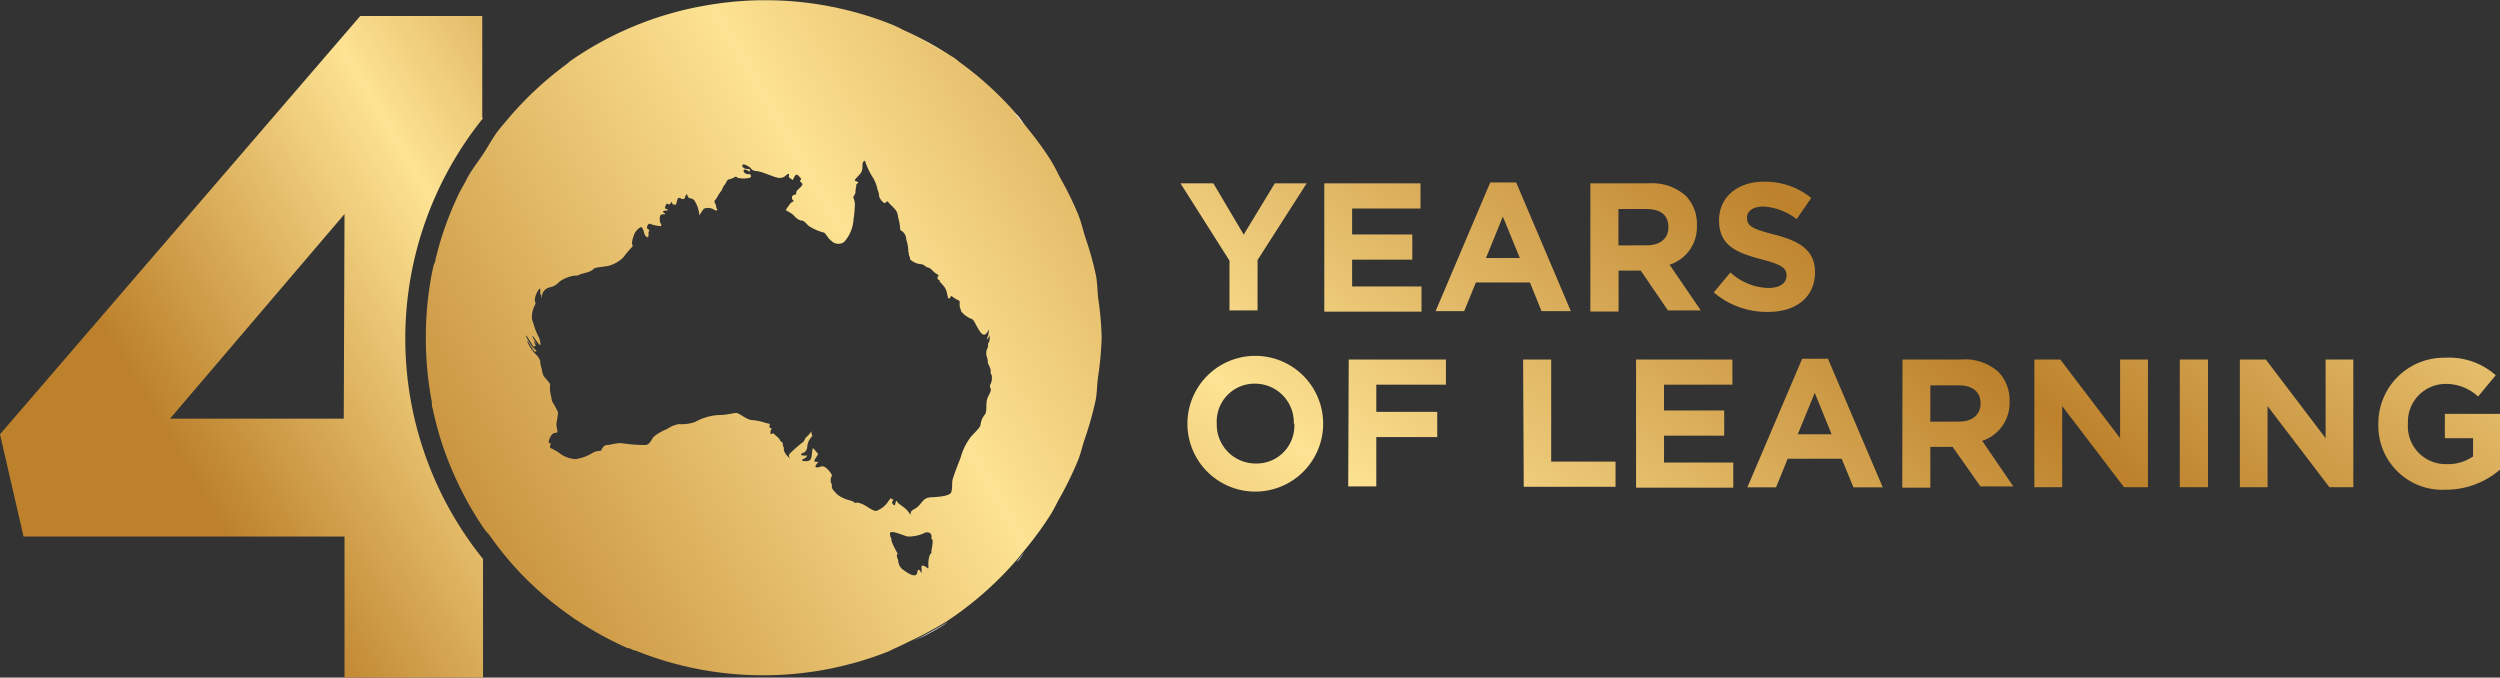 <svg id="Layer_1" data-name="Layer 1" xmlns="http://www.w3.org/2000/svg" xmlns:xlink="http://www.w3.org/1999/xlink" viewBox="0 0 198.54 53.81"><rect x="0" y="0" width="198.54" height="53.81" fill="#333333" stroke="none"/><defs><style>.cls-1{fill:none;}.cls-2{fill:url(#New_Gradient_Swatch_1);}.cls-3{fill:url(#New_Gradient_Swatch_1-2);}.cls-4{fill:#fff;}.cls-5{fill:url(#New_Gradient_Swatch_1-3);}.cls-6{fill:url(#New_Gradient_Swatch_1-4);}.cls-7{fill:url(#New_Gradient_Swatch_1-5);}.cls-8{fill:url(#New_Gradient_Swatch_1-6);}.cls-9{fill:url(#New_Gradient_Swatch_1-7);}.cls-10{fill:url(#New_Gradient_Swatch_1-8);}.cls-11{fill:url(#New_Gradient_Swatch_1-9);}.cls-12{fill:url(#New_Gradient_Swatch_1-10);}.cls-13{fill:url(#New_Gradient_Swatch_1-11);}.cls-14{fill:url(#New_Gradient_Swatch_1-12);}.cls-15{fill:url(#New_Gradient_Swatch_1-13);}.cls-16{fill:url(#New_Gradient_Swatch_1-14);}.cls-17{fill:url(#New_Gradient_Swatch_1-15);}.cls-18{fill:url(#New_Gradient_Swatch_1-16);}.cls-19{fill:url(#New_Gradient_Swatch_1-17);}.cls-20{fill:url(#New_Gradient_Swatch_1-18);}</style><linearGradient id="New_Gradient_Swatch_1" x1="222.13" y1="407.79" x2="310.31" y2="355.31" gradientUnits="userSpaceOnUse"><stop offset="0" stop-color="#bd812b"/><stop offset="0.27" stop-color="#fde393"/><stop offset="0.53" stop-color="#bd812b"/><stop offset="0.79" stop-color="#fde393"/><stop offset="1" stop-color="#bd812b"/></linearGradient><linearGradient id="New_Gradient_Swatch_1-2" x1="236.12" y1="414.51" x2="382.86" y2="329.28" xlink:href="#New_Gradient_Swatch_1"/><linearGradient id="New_Gradient_Swatch_1-3" x1="227.12" y1="440.75" x2="443.33" y2="304.77" xlink:href="#New_Gradient_Swatch_1"/><linearGradient id="New_Gradient_Swatch_1-4" x1="272.22" y1="427.5" x2="368.66" y2="309.26" xlink:href="#New_Gradient_Swatch_1"/><linearGradient id="New_Gradient_Swatch_1-5" x1="279.56" y1="433.48" x2="376" y2="315.24" xlink:href="#New_Gradient_Swatch_1"/><linearGradient id="New_Gradient_Swatch_1-6" x1="287.06" y1="439.6" x2="383.5" y2="321.36" xlink:href="#New_Gradient_Swatch_1"/><linearGradient id="New_Gradient_Swatch_1-7" x1="292.57" y1="444.1" x2="389.01" y2="325.86" xlink:href="#New_Gradient_Swatch_1"/><linearGradient id="New_Gradient_Swatch_1-8" x1="298.34" y1="448.81" x2="394.78" y2="330.57" xlink:href="#New_Gradient_Swatch_1"/><linearGradient id="New_Gradient_Swatch_1-9" x1="280.83" y1="434.52" x2="377.27" y2="316.28" xlink:href="#New_Gradient_Swatch_1"/><linearGradient id="New_Gradient_Swatch_1-10" x1="286.42" y1="439.08" x2="382.86" y2="320.84" xlink:href="#New_Gradient_Swatch_1"/><linearGradient id="New_Gradient_Swatch_1-11" x1="295.77" y1="446.7" x2="392.21" y2="328.46" xlink:href="#New_Gradient_Swatch_1"/><linearGradient id="New_Gradient_Swatch_1-12" x1="301.28" y1="451.2" x2="397.72" y2="332.96" xlink:href="#New_Gradient_Swatch_1"/><linearGradient id="New_Gradient_Swatch_1-13" x1="308.79" y1="457.32" x2="405.23" y2="339.08" xlink:href="#New_Gradient_Swatch_1"/><linearGradient id="New_Gradient_Swatch_1-14" x1="314.3" y1="461.82" x2="410.74" y2="343.58" xlink:href="#New_Gradient_Swatch_1"/><linearGradient id="New_Gradient_Swatch_1-15" x1="320.67" y1="467.01" x2="417.11" y2="348.77" xlink:href="#New_Gradient_Swatch_1"/><linearGradient id="New_Gradient_Swatch_1-16" x1="325.57" y1="471.01" x2="422.01" y2="352.77" xlink:href="#New_Gradient_Swatch_1"/><linearGradient id="New_Gradient_Swatch_1-17" x1="330.47" y1="475" x2="426.91" y2="356.77" xlink:href="#New_Gradient_Swatch_1"/><linearGradient id="New_Gradient_Swatch_1-18" x1="337.69" y1="480.9" x2="434.13" y2="362.66" xlink:href="#New_Gradient_Swatch_1"/></defs><path class="cls-1" d="M277.29,421.33c.63-.25,1.21-.57,1.82-.87-.41.19-.8.4-1.22.58C277.68,421.13,277.49,421.23,277.29,421.33Z" transform="translate(-206.7 -369.51)"/><path class="cls-1" d="M282.82,374.46a26.58,26.58,0,0,1,4.42,4A26.58,26.58,0,0,0,282.82,374.46Z" transform="translate(-206.7 -369.51)"/><path class="cls-1" d="M292.34,406.14a27.25,27.25,0,0,1-1.5,3.07A27.25,27.25,0,0,0,292.34,406.14Z" transform="translate(-206.7 -369.51)"/><path class="cls-1" d="M292.89,388.4a24.47,24.47,0,0,1,.84,3A25,25,0,0,0,292.89,388.4Z" transform="translate(-206.7 -369.51)"/><path class="cls-1" d="M293.73,401.39a26.8,26.8,0,0,1-.9,3.18A24.57,24.57,0,0,0,293.73,401.39Z" transform="translate(-206.7 -369.51)"/><path class="cls-1" d="M288.28,379.71a26.48,26.48,0,0,1,1.82,2.49A24.81,24.81,0,0,0,288.28,379.71Z" transform="translate(-206.7 -369.51)"/><path class="cls-1" d="M290.16,410.46a26.92,26.92,0,0,1-2.05,2.81A26.92,26.92,0,0,0,290.16,410.46Z" transform="translate(-206.7 -369.51)"/><path class="cls-1" d="M287.35,414.19a27.11,27.11,0,0,1-5.41,4.73A26.83,26.83,0,0,0,287.35,414.19Z" transform="translate(-206.7 -369.51)"/><path class="cls-1" d="M291,383.79a25.53,25.53,0,0,1,1.36,2.78A25.53,25.53,0,0,0,291,383.79Z" transform="translate(-206.7 -369.51)"/><path class="cls-1" d="M280.65,412.21c0-.19,0-.37-.1-.43a.45.45,0,0,0-.5,0,3,3,0,0,1-1.26.26c-.36-.06-1.31-.54-1.43-.28a.74.74,0,0,0,.11.44c-.06.19.3.84.52,1.24,0,0-.07,0-.08,0a.81.81,0,0,0,.1.46,1,1,0,0,0,.29.7c.21.17.73.54,1,.52s.2-.3.29-.43.26.31.27.23a1.89,1.89,0,0,0,0-.44c0-.2.26,0,.39,0s.16.21.16-.13a2.06,2.06,0,0,1,.13-.89c.1-.13.11,0,.11-.29s.21-.92,0-1Z" transform="translate(-206.7 -369.51)"/><path class="cls-1" d="M282.39,374.12l0,0,.26.2-.58-.4.27.16Z" transform="translate(-206.7 -369.51)"/><path class="cls-1" d="M293.91,399.63a26.9,26.9,0,0,0,.33-3.25,25.11,25.11,0,0,0-.32-3.14,25.1,25.1,0,0,1,.29,3.14A26.7,26.7,0,0,1,293.91,399.63Z" transform="translate(-206.7 -369.51)"/><path class="cls-1" d="M278.43,371.94c-.28-.13-.55-.29-.84-.41l.21.1C278,371.72,278.22,371.84,278.43,371.94Z" transform="translate(-206.7 -369.51)"/><path class="cls-2" d="M245,378.86v-8.08h-9.69L206.7,404l1.87,8.12h25.49v11.26h11V413.9a27.89,27.89,0,0,1,0-35Zm-11,23.9H220.2l13.86-16.25Z" transform="translate(-206.7 -369.51)"/><path class="cls-3" d="M293.92,393.24c-.07-.62-.07-1.27-.19-1.88a24.47,24.47,0,0,0-.84-3c-.19-.61-.33-1.24-.57-1.83a25.53,25.53,0,0,0-1.36-2.78c-.28-.53-.54-1.08-.86-1.59a26.48,26.48,0,0,0-1.82-2.49c-.34-.43-.67-.86-1-1.26a26.58,26.58,0,0,0-4.42-4,1.49,1.49,0,0,0-.14-.12l-.26-.2,0,0,0,0-.27-.16a26,26,0,0,0-3.67-2c-.21-.1-.41-.22-.63-.31l-.21-.1a26.46,26.46,0,0,0-4.43-1.37l-.28-.07-.06,0h0l-.34-.07a26.78,26.78,0,0,0-4.77-.48H267a27.68,27.68,0,0,0-4.4.44A26.75,26.75,0,0,0,252,374.35l-.36.3A26.92,26.92,0,0,0,247,379c-.25.29-.5.59-.74.89-.45.59-.79,1.25-1.2,1.87s-1,1.36-1.36,2.1c-.19.37-.41.72-.59,1.1a26.09,26.09,0,0,0-1.83,5.18c0,.17-.12.33-.16.51l-.12.55a27.12,27.12,0,0,0-.48,4.8c0,.12,0,.23,0,.35s0,.22,0,.32a27,27,0,0,0,.48,4.8,1.16,1.16,0,0,0,0,.18c0,.13.05.26.08.39a25.75,25.75,0,0,0,1.4,4.52l.2.47a27,27,0,0,0,2.28,4.2l.08.13.05.06a.61.61,0,0,0,.07.1c.12.19.3.34.43.52a26.39,26.39,0,0,0,2.61,3.16l.31.31a26,26,0,0,0,3.62,3l.09.07.1.07.22.14a27.4,27.4,0,0,0,4,2.19l.11,0,.42.19.09,0a27.1,27.1,0,0,0,20.11.07c.2-.1.39-.2.6-.29.42-.18.81-.39,1.22-.58a28.55,28.55,0,0,0,2.83-1.54,27.11,27.11,0,0,0,5.41-4.73c.27-.3.51-.61.76-.92a26.92,26.92,0,0,0,2.05-2.81c.25-.4.45-.83.68-1.25a27.25,27.25,0,0,0,1.5-3.07c.2-.51.32-1.05.49-1.57a26.8,26.8,0,0,0,.9-3.18c.11-.57.11-1.18.18-1.76a26.7,26.7,0,0,0,.3-3.25A25.1,25.1,0,0,0,293.92,393.24Zm-13.36,20.3a2.06,2.06,0,0,0-.13.89c0,.34,0,.23-.16.13s-.39-.24-.39,0a1.89,1.89,0,0,1,0,.44c0,.08-.17-.34-.27-.23s0,.41-.29.43-.77-.35-1-.52a1,1,0,0,1-.29-.7.81.81,0,0,1-.1-.46s0,0,.08,0c-.22-.4-.58-1.05-.52-1.24a.74.74,0,0,1-.11-.44c.12-.26,1.07.22,1.43.28a3,3,0,0,0,1.26-.26.45.45,0,0,1,.5,0c.11.06.12.24.1.43h0c.22.12,0,.77,0,1S280.66,413.41,280.56,413.54ZM285.38,400c-.1.1-.06.2,0,.41s-.22.51-.3.86,0,.89-.14,1.13a1.5,1.5,0,0,0-.36.78c0,.24-.26.46-.76,1a4.77,4.77,0,0,0-.84,1.7c-.16.4-.57,1.46-.63,1.73s0,.71-.11,1-1,.37-1.58.39-.7.37-1,.68-.61.31-.63.55,0,.15-.27-.17-.72-.51-.81-.71-.13.11-.16.23-.18,0-.23-.11.08-.2.12-.32c0,.1-.17,0-.21-.08a1.11,1.11,0,0,0-.27.32,1.92,1.92,0,0,1-.84.67c-.29.13-.79-.38-1.28-.56s-.35.05-.56-.11-.49-.13-.94-.37a1.61,1.61,0,0,1-.63-.51.52.52,0,0,1-.18-.51.67.67,0,0,1,0-.71s0,0,0-.05a1.8,1.8,0,0,0-.52-.61c-.29-.19-.38,0-.66,0s-.05-.23.1-.45a.47.47,0,0,1-.21,0c-.28,0,.07-.34.19-.61a4.51,4.51,0,0,0-.37-.44c-.11-.12-.08.32-.16.69s-.39.31-.58.31-.22-.12,0-.2a.44.44,0,0,0,.25-.25,1.32,1.32,0,0,1-.34,0c-.18,0-.22-.12,0-.2s.29-.21.34-.47a1.23,1.23,0,0,1,.28-.73c.21-.25.08-.11.06-.36a.39.39,0,0,1,0-.17,2.42,2.42,0,0,1-.38.44c-.23.21-.15.35-.33.45a10.59,10.59,0,0,0-1,.88c-.23.21.1.47,0,.39a1.44,1.44,0,0,1-.49-.62c0-.06,0-.16,0-.25a.36.36,0,0,1-.08-.17,1.24,1.24,0,0,0,0-.18c-.07-.07-.18-.11-.24-.25s-.25-.27-.41-.42-.06-.1-.23-.05-.11-.24,0-.46l-.08,0c-.12,0-.12-.14-.07-.34a2.53,2.53,0,0,1-.42-.1,4.32,4.32,0,0,0-1-.2c-.35,0-.95-.49-1.17-.55s-.72.15-1.46.15a4.37,4.37,0,0,0-1.89.55,3.16,3.16,0,0,1-1.29.17,2.47,2.47,0,0,0-.95.4,3.82,3.82,0,0,0-1.05.61c-.21.27-.25.52-.58.65a12.18,12.18,0,0,1-2-.15c-.48,0-.87.15-1.12.15s-.41.28-.45.4-.18,0-.62.18a3.71,3.71,0,0,1-1.41.54,2.23,2.23,0,0,1-1.17-.38,4,4,0,0,0-.8-.48c-.12,0-.1-.2,0-.39l-.1,0c-.16,0-.06-.37.12-.63s.37-.18.46-.24-.05-.35-.05-.61.12-.62.12-1a9,9,0,0,0-.44-.82,1.18,1.18,0,0,1-.09-.4l0,0a2.44,2.44,0,0,1-.09-1c-.14-.24-.4-.48-.5-.63a1.35,1.35,0,0,1-.16-.57,2.08,2.08,0,0,1-.13-.65,1.45,1.45,0,0,0-.37-.54,3.27,3.27,0,0,1-.66-1c0-.18.41.6.56.77a.15.15,0,0,0,.19,0,1.34,1.34,0,0,0-.2-.21,3.12,3.12,0,0,1-.65-1c0-.18.41.6.55.76s.17.05.23,0a1.18,1.18,0,0,1-.16-.34s.1.08.22.25h0c0-.07-.33-.55-.33-.66s.37.49.54.66.1-.2,0-.51a5.39,5.39,0,0,1-.47-1.2v0a1,1,0,0,1-.11-.4,2.17,2.17,0,0,1,.23-1c.14-.25,0-.21,0-.39a1.59,1.59,0,0,1,.35-.89c.15-.15.07.2.09.46l0,0c.11-.12.09.05.08.25.05,0,.06-.24.1-.38a.81.81,0,0,1,.61-.48,1.37,1.37,0,0,0,.74-.45,2.66,2.66,0,0,1,1.19-.47c.21,0,.23,0,.39-.08s.66-.16.9-.29.17-.18.36-.24.67-.09,1.05-.17a2.63,2.63,0,0,0,1.17-.67,8.59,8.59,0,0,1,.69-.82c.11-.07,0-.21,0-.33s.06-.37.17-.66.43-.59.56-.59.22.43.28.59.29.29.29.16,0-.24.1-.2a.13.13,0,0,1-.06,0c-.08-.08,0-.22.05-.32a.57.57,0,0,1-.16-.11c-.12-.12.09-.45.19-.39a2.91,2.91,0,0,0,.9.19h0v-.19c-.14-.05-.11-.34-.11-.48s.06-.29.29-.27.1-.1,0-.15,0-.15.21-.15.14-.13,0-.13-.07-.22,0-.35.17,0,.25,0,.17-.26.21-.18,0,.17.2.2.15-.23.25-.45.25,0,.43,0,.15-.2.25-.34.06.05.18.2.27,0,.48.26a2.45,2.45,0,0,1,.37,1c0,.06,0,.11,0,.16s.31-.47.41-.53a.93.93,0,0,1,.76.08c.19.11.24.11.28,0a.43.43,0,0,1-.09-.18.2.2,0,0,1,0-.14,1,1,0,0,1-.14-.3c0-.13.08-.13.21-.35a3,3,0,0,1,.33-.51c.07-.06.1-.29.24-.45s.2-.38.31-.45a2.11,2.11,0,0,0,.43-.14c.14-.1.16-.13.33,0a1.92,1.92,0,0,0,.92,0c.2-.05.12-.12.08-.29a.93.93,0,0,1-.24,0c-.22-.05-.33-.18-.29-.31s.31,0,.5.12h0c0-.33-.09-.18-.31-.23s-.33-.18-.29-.31.47.08.61.21.15.25.54.28,1.31.46,1.64.52a.71.71,0,0,0,.7-.21c.23-.18.23-.06.2.09s.15.16.25.27.12-.2.27-.34.28.09.4.21,0,.15-.05.25l.17.17c.12.13-.13.33-.35.54s0,.37-.23.37a.25.25,0,0,0-.14.43c.14.08,0,.12-.15.21a4.66,4.66,0,0,0-.42.59,4.24,4.24,0,0,1,.58.36c.17.2.46.46.65.46s.32.16.59.43a4,4,0,0,0,1.21.53c.18.09.29.43.6.66a.77.77,0,0,0,1,.09,2.89,2.89,0,0,0,.75-1.78,9.3,9.3,0,0,0,.11-1.15,1.25,1.25,0,0,0-.11-.56c-.07-.12.16-.25.16-.51a1.45,1.45,0,0,1,.07-.44h0c-.06-.05,0-.15.16-.29,0-.06-.19-.08-.27-.14s.21-.3.43-.57.15-.63.17-.78.2-.34.22-.15a5.63,5.63,0,0,0,.52,1.12,3,3,0,0,1,.45,1.09,1.44,1.44,0,0,1,.13.56h0c.13.3.36.51.45.51s.14-.25.27-.08.51.49.65.72a1.21,1.21,0,0,1,.13.48,3.75,3.75,0,0,1,.17,1,2.55,2.55,0,0,1,.25.2.81.81,0,0,1,.23.58,2.56,2.56,0,0,1,.15.7.35.35,0,0,1,0,.21.68.68,0,0,1,.06.33.64.64,0,0,1,.1.33,1.46,1.46,0,0,0,.76.37.68.68,0,0,1,.46.18c.21.16.24,0,.55.33s.61.4.52.4-.09.07-.11.19a.12.12,0,0,0,0,.09c.14.1.24.15.18.15a.09.09,0,0,0-.05,0c.12.15.29.32.42.49a1.41,1.41,0,0,1,.22.63.88.88,0,0,1,.05.15.2.2,0,0,0,0,.08c.14.11.21-.06.23-.14s.37.25.57.31.12.23.13.44.1.24.11.44a2,2,0,0,0,.87.63c.18.06.35.62.7,1.07s.58-.13.62-.23,0,.43-.06.53a.66.66,0,0,0-.08.25.78.78,0,0,0,.24-.36c0-.09,0,.44-.06.54s-.12.2-.08.31-.16.31-.14.57a1.62,1.62,0,0,1,0,.19,1.93,1.93,0,0,1,.13.65,3,3,0,0,1,.21.48.76.76,0,0,1,0,.21c0,.07,0,.14.08.22A1.22,1.22,0,0,1,285.38,400Z" transform="translate(-206.7 -369.51)"/><path class="cls-4" d="M292.32,386.57c.24.59.38,1.22.57,1.83C292.7,387.79,292.56,387.16,292.32,386.57Z" transform="translate(-206.7 -369.51)"/><path class="cls-4" d="M290.1,382.2c.32.51.58,1.06.86,1.59C290.68,383.26,290.42,382.71,290.1,382.2Z" transform="translate(-206.7 -369.51)"/><path class="cls-4" d="M287.59,378.76c-.1-.12-.24-.2-.35-.31.37.4.7.83,1,1.26C288,379.4,287.85,379.06,287.59,378.76Z" transform="translate(-206.7 -369.51)"/><path class="cls-4" d="M293.73,391.36c.12.61.12,1.26.19,1.88C293.85,392.62,293.85,392,293.73,391.36Z" transform="translate(-206.7 -369.51)"/><path class="cls-4" d="M280.91,373.18l0,0c-.78-.45-1.61-.84-2.44-1.22a26,26,0,0,1,3.67,2C281.71,373.68,281.31,373.42,280.91,373.18Z" transform="translate(-206.7 -369.51)"/><path class="cls-4" d="M282.77,374.41l-.09-.07a1.49,1.49,0,0,1,.14.12S282.79,374.42,282.77,374.41Z" transform="translate(-206.7 -369.51)"/><path class="cls-4" d="M293.91,399.63c-.07.58-.07,1.19-.18,1.76C293.84,400.82,293.84,400.21,293.91,399.63Z" transform="translate(-206.7 -369.51)"/><path class="cls-4" d="M292.83,404.57c-.17.52-.29,1.06-.49,1.57C292.54,405.63,292.66,405.09,292.83,404.57Z" transform="translate(-206.7 -369.51)"/><path class="cls-4" d="M290.84,409.21c-.23.42-.43.85-.68,1.25C290.41,410.06,290.61,409.63,290.84,409.21Z" transform="translate(-206.7 -369.51)"/><path class="cls-4" d="M280.71,419.69a.31.31,0,0,0,.1-.05c.29-.16.56-.33.83-.5l.18-.12a1.27,1.27,0,0,0,.12-.1,28.55,28.55,0,0,1-2.83,1.54C279.65,420.21,280.2,420,280.71,419.69Z" transform="translate(-206.7 -369.51)"/><path class="cls-4" d="M287.59,414c.2-.22.34-.49.52-.71-.25.31-.49.62-.76.92C287.42,414.11,287.52,414.06,287.59,414Z" transform="translate(-206.7 -369.51)"/><path class="cls-5" d="M277.74,408.9a.09.09,0,0,0,0,.05s0,0,0-.05Z" transform="translate(-206.7 -369.51)"/><path class="cls-4" d="M277.73,409s0,0,0,.06h0A.14.14,0,0,1,277.73,409Z" transform="translate(-206.7 -369.51)"/><path class="cls-6" d="M304.34,390.21l-3.89-6.14h2.61l2.41,4.07,2.47-4.07h2.53l-3.9,6.09v4h-2.23Z" transform="translate(-206.7 -369.51)"/><path class="cls-7" d="M311.87,384.07h7.64v2h-5.43v2.06h4.78v2h-4.78v2.13h5.51v2h-7.72Z" transform="translate(-206.7 -369.51)"/><path class="cls-8" d="M325.05,384h2.06l4.34,10.22h-2.33l-.92-2.28h-4.29l-.93,2.28h-2.27Zm2.35,6-1.35-3.29L324.71,390Z" transform="translate(-206.7 -369.51)"/><path class="cls-9" d="M333,384.07h4.64a4,4,0,0,1,2.95,1,3.19,3.19,0,0,1,.87,2.32v0a3.13,3.13,0,0,1-2.17,3.14l2.48,3.63h-2.61L337,391h-1.76v3.25H333Zm4.49,4.92c1.09,0,1.71-.58,1.71-1.43v0c0-1-.66-1.45-1.75-1.45h-2.22V389Z" transform="translate(-206.7 -369.51)"/><path class="cls-10" d="M342.8,392.73l1.32-1.58a4.67,4.67,0,0,0,3,1.23c.91,0,1.46-.36,1.46-1v0c0-.56-.34-.85-2-1.28-2-.53-3.36-1.09-3.36-3.1v0c0-1.84,1.48-3.06,3.55-3.06a5.85,5.85,0,0,1,3.77,1.29l-1.16,1.68a4.81,4.81,0,0,0-2.64-1c-.86,0-1.3.39-1.3.89v0c0,.67.43.89,2.18,1.34,2.06.53,3.22,1.27,3.22,3v0c0,2-1.54,3.14-3.72,3.14A6.5,6.5,0,0,1,342.8,392.73Z" transform="translate(-206.7 -369.51)"/><path class="cls-11" d="M301,403.16v0a5.39,5.39,0,0,1,10.78,0v0a5.39,5.39,0,0,1-10.78,0Zm8.45,0v0a3.08,3.08,0,0,0-3.07-3.18,3,3,0,0,0-3.05,3.15v0a3.09,3.09,0,0,0,3.07,3.19A3,3,0,0,0,309.49,403.16Z" transform="translate(-206.7 -369.51)"/><path class="cls-12" d="M313.81,398.06h7.72v2H316v2.16h4.84v2H316v3.92h-2.23Z" transform="translate(-206.7 -369.51)"/><path class="cls-13" d="M327.66,398.06h2.23v8.11H335v2h-7.29Z" transform="translate(-206.7 -369.51)"/><path class="cls-14" d="M336.63,398.06h7.65v2h-5.43v2.05h4.78v2h-4.78v2.13h5.5v2h-7.72Z" transform="translate(-206.7 -369.51)"/><path class="cls-15" d="M349.82,398h2.05l4.35,10.21h-2.33l-.93-2.27h-4.29l-.92,2.27h-2.28Zm2.34,6-1.34-3.29L349.47,404Z" transform="translate(-206.7 -369.51)"/><path class="cls-16" d="M357.79,398.06h4.63a4,4,0,0,1,3,1,3.21,3.21,0,0,1,.87,2.32v0a3.16,3.16,0,0,1-2.17,3.14l2.47,3.62h-2.61L361.77,405H360v3.24h-2.23Zm4.49,4.93c1.09,0,1.71-.58,1.71-1.44v0c0-.95-.67-1.44-1.75-1.44H360V403Z" transform="translate(-206.7 -369.51)"/><path class="cls-17" d="M368.26,398.06h2.06l4.75,6.25v-6.25h2.21V408.2h-1.9l-4.91-6.44v6.44h-2.21Z" transform="translate(-206.7 -369.51)"/><path class="cls-18" d="M379.81,398.06h2.24V408.2h-2.24Z" transform="translate(-206.7 -369.51)"/><path class="cls-19" d="M384.58,398.06h2.06l4.75,6.25v-6.25h2.2V408.2h-1.9l-4.91-6.44v6.44h-2.2Z" transform="translate(-206.7 -369.51)"/><path class="cls-20" d="M395.58,403.16v0a5.21,5.21,0,0,1,5.32-5.24,5.56,5.56,0,0,1,4,1.39l-1.4,1.69a3.75,3.75,0,0,0-2.65-1,3,3,0,0,0-2.92,3.15v0a3,3,0,0,0,3.07,3.22,3.5,3.5,0,0,0,2.1-.61v-1.45h-2.24v-1.93h4.4v4.41a6.58,6.58,0,0,1-4.33,1.61A5.08,5.08,0,0,1,395.58,403.16Z" transform="translate(-206.7 -369.51)"/></svg>